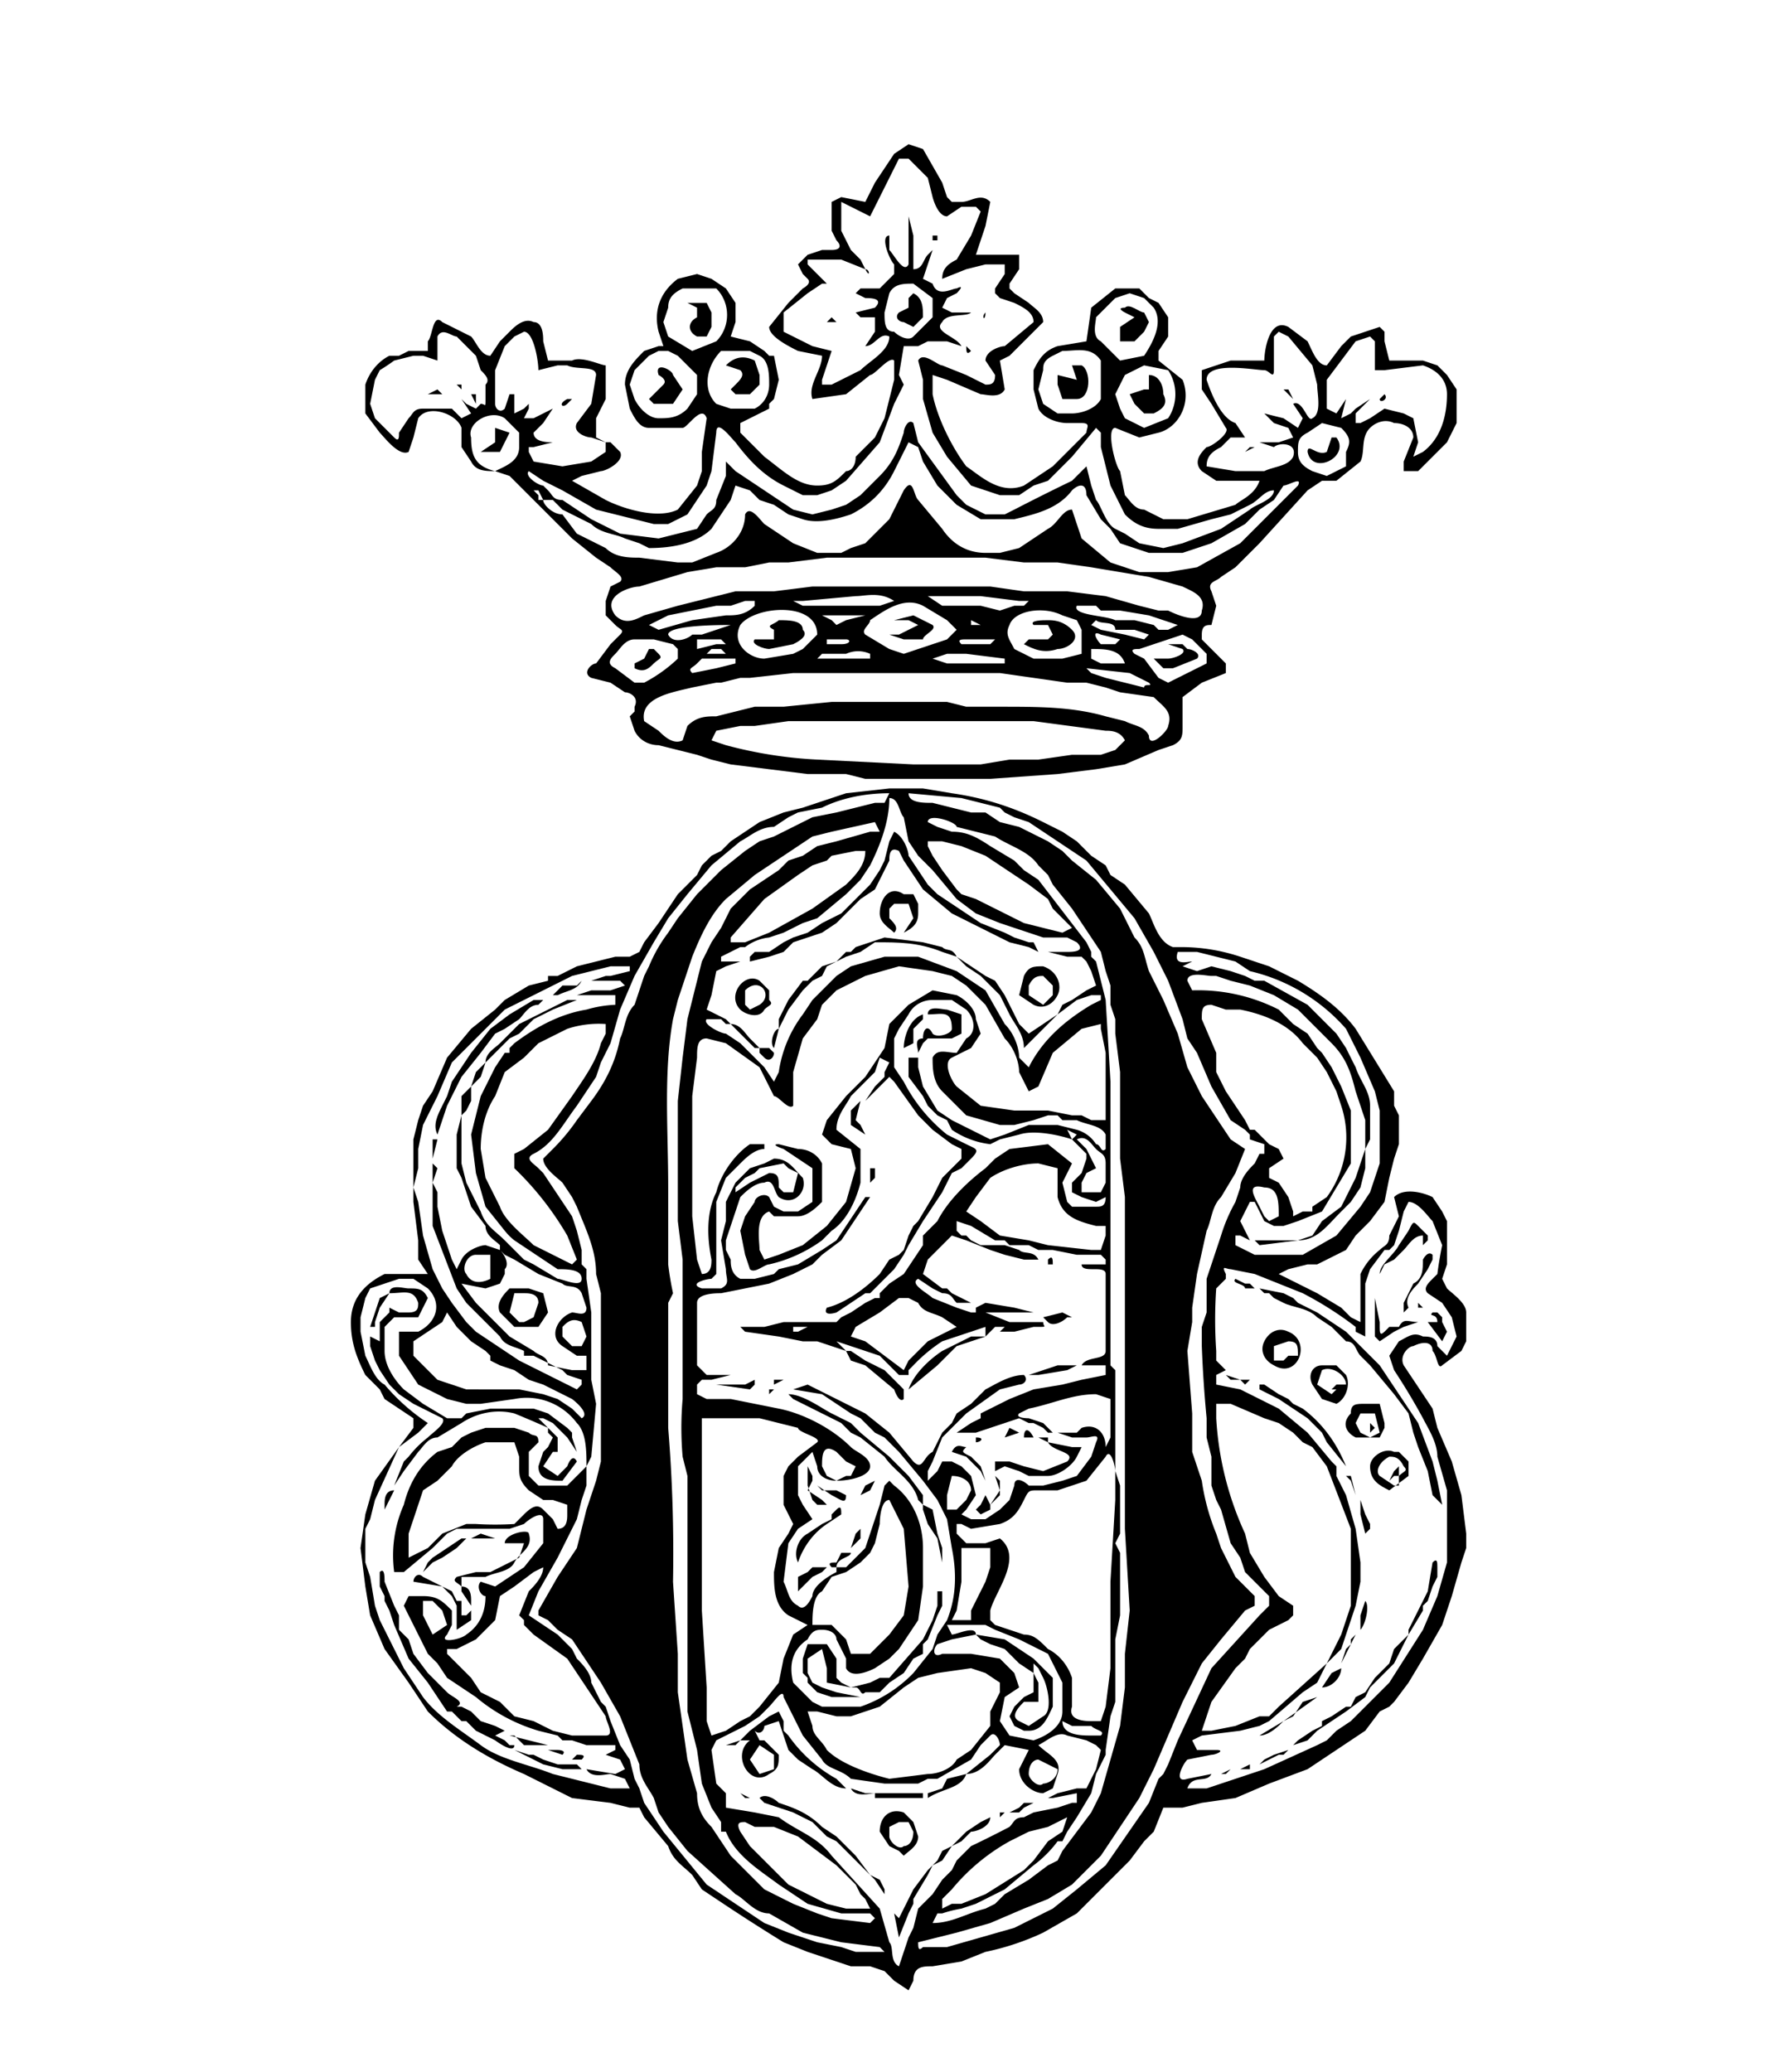 <svg xmlns="http://www.w3.org/2000/svg" viewBox="0 0 370.9 431"><path class="b" d="m212 298-2-1-1 2 3-1Zm75-31-1 2 1-2ZM95 83Zm59-6c1 1 0 2-1 3l-1 1 1 1h3l2-2v-2l-1-3c-2-1-4-1-6 1l3 1Zm-17 1s2 1 1 2l-2 2-1 1 1 1h4l2-3-2-3c0-1-4-3-3 0Zm151 185 2-1 2-2c1-1 2-3 4-3v2l1-1v-1l-2-2c-1-1-1-1-2 1l-2 3c-1 2-4 4-4 6l1-2ZM92 82l-1-1-2 1h3Zm144-11 2-2 1-2-1-2c-1 0-3-2-4-1-2 0 0 1 0 1l2 1-3 2v3h3Zm24 196h-1l-2-1c-1 1 2 1 2 2h2l-1-1ZM238 81l-3 1 1 2 2 2h2c2-1 3-2 2-4 0-2-1-4-3-4v3h-1Zm-48-13 2-2c0-2 0-4-2-5l-1 1v2l-2 1c-1 1 0 2 1 2l2 1Zm65 218 1 1h2l-3-1Zm4 2 1-1h-2l1 1Zm37-26c0 2 0 4-2 5l-1 2-1 2v2l1-1c-1-2 1-4 2-5l2-3 1-2v-1c-1-1-2 1-2 1ZM118 84l1-1h-1c-2 1-1 2 0 1Zm72-41h-1 1Zm4 6v1h1v-1h-1Zm-14 7c1 2 1 0 0 0Zm-1 17h-2 2Zm75 296h1l1-1-2 1ZM147 63h-4l2 1v2c-2 1-2 3 0 4h2l1-2v-3l-1-2Zm58 2s0 1 0 0c-1 1 0 2 0 0Zm-3 8-1-1c0 1 0 2 1 1Zm-27-12Zm5 11Zm78 296h2v-1l-2 1ZM99 82h-1l1 2v-2Zm-3-2h-1l1 1v-1Zm175 213-2-1-1-1-2-1-3-2h-1v1l4 2 6 4 3 3 1 2 4 5c-2-5-5-9-9-12Zm-11 69-2 1 2-1ZM104 94l2-4-3-1v3l-3 2h4Zm69-28-1 1h2l-1-1Zm52 10h-2l1 3-4-1v2l1 3h3c3 0 3-6 1-7Zm54 271-2 1-2 3c2 0 4-2 4-4Zm-93-218h3l2 1-4 2h-2l3 1h4c0-1 3-2 2-3l-4-2-4 1Zm77 237-1 1 2-1 2-1h1l1-1-3 1-2 1Zm4-8-5 3c2 0 4-2 5-3Zm7-5-3 1-2 3-2 1 7-5Zm7-11-1 1-1 3 2-4Zm4-25-1-2-1-3v3l1 4 1-1v-1Zm-3 23-1 1v1l1-2Z"/><path class="b" d="m301 268-1-2 1-3v-9l-1-2-2-3c-2-1-6-2-8 0l1 4-2 4c0 2-1 2-2 3a14 14 0 0 0-4 5v10l-2-1-2-2-5-3-8-4 2-1 4-1h2l2-1 4-2 2-3 3-3 3-4 1-5 1-4 1-3v-6l-1-2v-3l-8-13c-3-4-7-7-12-10l-6-3-6-2a39 39 0 0 0-12-2h-2c-3-1-4-5-5-7l-5-6-3-2-1-2-3-2-3-3-3-2-4-2c-6-3-12-5-19-6l-6-1h-7l-9 1-9 3-4 1-5 2-6 4-2 2-2 1-2 2-1 2-2 2-2 2-2 3-2 3-3 4-1 2-2 1h-3l-8 2-4 2h-2v1l-4 1-5 3-1 1-1 1-5 4-5 6-3 7-2 3-1 3-1 4v13l1 8v4l2 3h-9c-4 2-7 5-7 10 0 4 1 7 3 11l3 3 1 2 3 2 3 2v2l-3 4-5 7-2 7-1 7 1 8 1 6 3 7 5 7 4 6c6 6 13 10 20 13l10 5 8 1 4 1h2l1 2 5 6c1 3 3 4 5 6l2 3 3 2a419 419 0 0 0 14 9l5 2 9 3h4l3 1 2 2 3 2 1-2c0-3 2-3 4-3l6-1 5-2a54 54 0 0 0 12-4l7-4 6-6 5-5 3-4 2-2 2-5h4l4-1 7-1 7-3 8-3 3-2 3-2 6-4 3-4 2-1 1-1 3-4 3-5 4-7 1-3 1-3 2-7 1-3v-3l-1-8-2-7-3-7-1-4-2-3-4-6c-1-2 1-4 2-4 2-1 4-1 4 1 1 1 1 4 2 3l4-3 1-2v-6c0-2-3-4-4-5Zm-56-70h4l4 1 4 1 3 2a38 38 0 0 1 20 12l3 6 3 7 1 4v11l-1 3-1 3-2 3-5 6-7 4h-10l-4-2v-2h1l2 1-2-4 2-4h1l1 2 1 2 2 1h2l3-1 5-2 3-5 3-5v-11l-2-5-2-4-2-3-1-1-2-3-3-2-3-3a37 37 0 0 0-18-4l-1-2c0-2 4-1 5-1h1l3 1 4 1 5 2 5 3 7 7c3 3 4 6 5 10l2 6v6l1-2v-7c0-3-2-5-3-8a226 226 0 0 1-2-4l-2-3-3-3-3-3-9-5h-2l-2-1-3-1-4-1-3 1-3-1 2-1c-1 0-4 1-3-2Zm21 41-2-1-3-3h-1l-1-2-2-3-2-3-2-4v-4l-3-7c0-2 0-3 2-3l3 1h3c5 1 10 3 13 7l3 3 2 3 2 4 1 3a21 21 0 0 1-3 19l-3 2v1h-2l-2 1v-1l-1-3-2-3-2-1v-2l3-2-1-2Zm0 14-2 1-1-1-1-2c-1-2-3-5 1-4 3 0 3 3 3 6Zm-81-87c2 0 2 3 3 4l1 5 2 3 3 3 5 6 4 3 5 2 9 3h5l2 1c2 2-1 2-2 2h-4l4 1h3l1 1 1 2 1 3-2 1-3 2-2 1-1 2 4-3 3-1h2v1l-2 1c-5 3-10 7-13 13l-2-2c0-2-1-5-3-7l-4-7-6-4-8-3h-7l-7 2-3 2-2 2-3 3-2 3a26 26 0 0 0-5 12l-1 2-2-3-3-3-2-2-3-2c-1 0-5-2-4-3h3l1 1h1l-1-1-2-1-2-1 1-3 1-5 2-1 3-1h-4v-1l4-2h1a10 10 0 0 1 5-2l3-1 4-2 3-1 6-5 3-3 2-3c2-4 4-9 4-14Zm49 83v69l1 17-1 9v7l-1 8-2 7-2 7-1 2-1 2-6 8-1 2-2 1-4 3-5 3-2 2-2 1c-4 1-7 3-11 3l1-2h1a25 25 0 0 1 4-1l3-1 6-3 6-5a24 24 0 0 0 5-5h1l1-2 2-3 3-5 1-4 2-4v-1l1-7 1-3v-13l1-5v-13l-1-2 1-2v-10l-1-3v-21l-1-1v-59l-1-17-2-8-1-1v-1l-1-2-10-13-3-2-2-2-5-3c-3-2-5-3-8-3l-3-1-2-1c0-2 6 0 6 1l8 2c3 2 7 3 9 6l1 1 1 1 1 2 4 5 4 6 2 3 1 4 1 3v4l1 3v3l1 8v18l1 8Zm-38 146 2-2a42 42 0 0 1 12-10l4-2 4-1 4-2-1 3-3 2-3 4-2 2-8 5-5 2h-2l-2 1v-2Zm19-33-5-1-2-3 1-5 3-2-1-3-3-3-6-1h-6c-2 1-2-1-1-2l3-1 5-1c0-2-4 0-5 0l-1-2h8l2 1 5 2 6 3 3 6v6c0 3-3 5-6 6Zm1 4 4 2c0 2-2 3-3 3-1 1-3-1-3-2 0-2 1-3 2-3Zm-54-16-4 5-2 2-2 1-3 2-3 1-1-3v-7l-1-16v-40h12l8 2c0 1 5 2 4 3l-4 3-2 2-1 2v6l1 2 1 2-1 2-2 3-1 5c0 3 0 7 3 9l2 1 2 1-3 2-2 5-1 5Zm0 42 3 2 3 2 7 2h6l1 1-1 1-8-1-3-1-5-2-6-3-7-7-4-6c-2-2-3-4-3-7l-2-7-1-7-1-7v-8l-1-15a322 322 0 0 0-1-32v-26l1-2a64 64 0 0 1-1-6v-16c0-12-1-24 1-35l1-4 1-3 2-6c2-5 4-9 7-12l6-5 6-4 6-4 4-1 9-2 1 2h-2l-7 2-4 1-3 2-3 1-2 2-6 4-2 2-2 2-2 4-2 3-2 4-1 4-2 8-1 8-1 9v25l1 8v29a69 69 0 0 0 0 12l1 4v49l1 4 1 4 1 7 2 5 2 3v2h1c2 5 7 8 11 11Zm-7-13 2 1h4l5 2 4 3 4 3 2 2 1 1 1 1 1 2 1 1 1 2h-5l-4-1-8-4-8-8-2-3c-1-2 0-2 1-2Zm25-202c0 3-2 5-4 7l-7 5-9 5-5 2h-3v-1l7-8 7-5 3-2 3-1 1-1 5-1h2Zm-12 164c1-2 2-2 3-2 2 0 3 1 3 2l2 4v2c1 2 4 1 6 0l3-2 2-2 4-6 1-7v-8c0-5-2-10-6-13l-1-1-1 1-1 4-2 6-1 3-2 2-2 2h-2v1c-2 1-5 3-5 5-1 2-2 3-3 2-2-1-2-3-3-5l1-8 2-3 3-2-2-3-1-2v-6l3-3 1 3c0 2 2 3 4 3l-2-1-1-2c0-2 0-5 3-3l2 2 2 1-1 2h-1l-2 1c3 0 7-1 7-3s-3-3-4-4c-4-4-10-7-15-8l-10-2h-5l-2-1v-2l1-1h2l4-1h-5l-2-2v-13c0-2 4-2 5-2l5-1 5-1 5-2 4-2 2-2 4-3 4-6 2-3h-1l-4 6-2 3-3 2-5 3-4 1-1 1-4 1h-3c-2-1-2-3-2-4l-1-2v-2l1-3 2-6c1-1 3-3 5-3 2-1 2 2 3 3 3 2 6-1 5-4-2-2-3-4-6-4l-2 1-3 1-2 2-1 1-2 4v4l-1 4 1 6c0 2 1 3-1 4h-4c-3-1 1-2 2-2l1-1v-15l2-5 3-3c1-1 3-3 5-3v-1h-3c-3 2-6 6-7 10-2 4-2 9-1 14 0 1 0 3-2 3l-1-3-1-9v-25l1-8c0-2 0-4 2-4l4 1 7 5 3 6c1 0 3 3 4 2v-7l2-7 3-4 1-3 3-3 6-3 7-2 7 1 4 1 3 2 4 4 4 7c2 2 3 5 3 7l2 4 2-1 3-7 6-5 4-1v1l1 5v14h-3l-2-1h-2l-5-1h-7l-7-1-5-4c-1-1-3-5-1-6l4-2 2-3-1-3c0-2-2-4-4-5l-5-1-5 3-2 2-2 2-1 5-2 3-2 3-4 4-4 5-1 3 2 2 4 1 1 4-2 7-4 5-5 4-5 2-3 1-1-2c0-2-1-7 2-8l1 1h5c2 0 4-2 5-3v-8c-1-2-3-3-5-3l-4-1c-2 0 1 1 1 1l3 2 3 2v7l-3 2h-3l-2-1-1-2c-1-1-3 0-3 1l-2 3-1 3 1 5 1 3c1 1 3-1 4-1a30 30 0 0 0 11-5l2-2c3-2 5-6 6-10v-7l-5-4c0-3 2-5 3-7l5-5 1-3 2 1-1 2v1l-2 2-2 3 2-2 2-2 1-1 1 1 5 7 2 2 1 1 4 3 2 1v2l-1 1-3 3-1 2-1 2-3 5-1 1-1 2-1 3-1 1-2 1-2 3c-3 3-7 6-11 7-1 2 2 1 2 1l3-2 3-2h1l1-1 4-4 2-3 1-2 3-5 2-3 2-3 2-4 2-1 2-2c2-2 1-2-1-3l-4-2a34 34 0 0 1-9-11l-2-3v-6l1-2 2-3c1-2 3-3 5-3h4l3 2c2 2 2 5 0 6l-2 3c-2 0-4-1-5 1 0 2 0 5 2 7l5 5 7 2h3l4-1 3-1h2l1 1h3c2 1 5 1 6 3v3c-1 1-1-1-2-1a7 7 0 0 0-4-3l-4-1h-6l-5 2-3 1-4-2-4-2-3-2-3-5-1-4v-2h-2v4l3 4 1 2 2 2 2 1 1 2a18 18 0 0 0 8 3l2-1 4-1c3-1 8 0 11 1l2 2 1 1v1l-1 3-2 2v2l2 1 3 1 2-1c0 2-1 2-2 2h-5l-1-1-1-4 1-2 1-2-5-4-8 1-3 2-2 2c-4 3-8 7-10 11l-3 3v2l-4 6-3 2-2 2v1h-1l-2 1-3 2-2 1-1 1h-11l-4 1h-5l1 1 7 1 5 1h3l3 1 3 1 1 2 3 1 6 5s1 3 2 2v-2l-2-2-2-2-4-2-3-2h-1l-1-1-1-1 9 3 4 4h2v-1l1-1a33 33 0 0 1 6-5l9-3v2l1-1 1-1h2l-1 1h3l4-1h1c2 0 1 0 1-1h-7l-5-2h10l-4-1-6-1-2 1v1h-1l-3-1-5-2c-1-1-5-3-3-4l3 2 2 1c2 0 2 1 3 2h3l-4-2-1-1h-1l-4-3 1-3 3-3 2-2 3 1 5 2 3 1 4 1h3c-1-2-3-1-4-2l-3-1h-5l-2-1-1-1h-1l-1-1v-2l3 1 5 3h2l1 1h4l2 1h3l5 1h5l1 1v1h-5c0 2 5 0 5 2v16c0 2-4 1-5 3h5v2l-5 1-4 1-6 1-5 2-6 3v1l-2 1-3 2h4l9-3 2 1h1l2 1 1 1h1l-2-2-3-1s-3 0-2-1l2-1c5-1 9-3 14-3l3 1v8l-1 2c0-3-2-5-5-4l-1 1h-4l3 1h3c1 0 3-1 2 1l-1 3-3 4-3 1-4 1h-3c-1-1-3-2-3 0l-1 3-2 2-3 2h-3l-2-1 1-1 2-3-1-4-2-2-2-1h-2l-1 2-1 1-1 1v-2l1-2 2-5 1-1 1-1 1-1 2-2 7-5 4-1c1 0 2-1 1-2-3 0-6 2-8 3l-3 3-3 2-1 2-2 2-2 4c-2 1-2 4-4 2l-5-6-5-4-12-6-3 1 6 1 3 2 3 2 2 1 3 3 2 1 1 1 2 2 5 6 3 4 2 4 1 6c1 5 1 10-1 15l-2 3-1 3-4 5a28 28 0 0 1-11 7h-8l-2-1-2-2-2-2c-1-4 0-7 3-9Zm1-3c0-2 0-6 2-7l2-3 3-1 3-2 2-2 1-2 1-4s0-5 2-5l3 6 1 12-1 6-3 4-4 4h-4l-1-3-1-1-2-2h-4Zm-16-91 1-1 1-1 2-1 1-1 5-1 1 1 2 1-1 4h-2l-1-1c0-2 0-3-2-3l-4 2-3 2v-1Zm76 13h-2l-9-1-4-1-6-1-4-3-3-2 2-3 3-4c3-2 7-3 10-3l4 1v6c1 4 4 5 8 6h2v2l-1 3Zm-3-21-2-2c2-1 3 1 4 2s2 1 2 3v4l-1 2h-4v-2l1-2 2-1-2-4Zm-2-3-1 1-1-2 2 1Zm-35 34 2 1c1 2 3 2 5 3l3 2-6 3-2 2-1 1-1 1-1 2-4-3-4-3-3-1 1-2 5-3 4-3h2Zm-16 9h-2 2Zm-5-3-2 1h-1v-1h3Zm64 36-1 17v18l-1 8-1 3h-2c-1 0-5 0-4-3v-6c-1-3-3-5-5-6-2-2-3-3-5-3l-6-2-1-1v-2c1-4 7-11 2-15l-3 1h-4l-2-2v-2h1l2 1 6-1c3-1 4-3 5-5s1-2 3-2h4l3-1 3-1 4-5c1-2 2 2 2 3v6Zm-32 10h6v4l-1 3-3 6v2h-4l1-2 1-6v-7Zm-3-8v-3l1-4c2 0 4 1 4 3l-1 2-2 2h-2Zm-27 42 4 1h3l6-2 5-4 3-2 4-1 7-1 3 1 3 2v2l-2 4v3l-4 5-3 2c-1 2-4 3-6 3l-8 1c-4-1-10-3-13-6-1-2-3-3-3-5l-1-3h2Zm53 3h4c1 1 3 1 2 2h-2c-2 0-6 0-6-3l2 1Zm-30-184h3l4 1 5 2 9 6 4 3 1 2 1 1 1 1 1 1 1 1-2 1-4-1-4-1-10-5-3-1-1-1-3-4-2-3-1-2v-1ZM88 257l-1-7-1-3 1-4v-4l1-5 3-6 3-7 11-11 14-7 8-2h4v1l-4 1h-1l-3 1h6l1 1-3 1h-4l-3 1h8v2a25 25 0 0 0-6 1c-6 1-11 4-15 7l-1 1v1h-1l-2 3-3 6-2 8 1 8 2 7 4 5a12 12 0 0 0 2 2l3 2 6 4c2 0 5 0 5 2s-4 0-5 0l-5-3-2-1-1-1-3-3c-2-2-4-3-5-6l-3-6-1-4v-10l-1 4v7l1 2 2 6 3 4c0 2 2 3 3 4v1l1 1 2 1 5 3 5 2c1 1 3 0 4 2l1 3c0 2-2 1-3 1-3 1-5 5-2 7l3 2h2v3h-3l-5-1c0-2-2-2-3-3l-5-3-4-4-3-3-3-4 5 1 3-1 1-2v-1c1-1 0-3-1-4l-3-1c-1 0-4 1-5 3l-1 2-1-2-2-6-1-5v-3l-1-2 1-3-1-1v13l5 13 2 3 2 2 5 5c1 2 3 2 5 3v1h2l4 2 2 1 1 1 3 1v1l-1 1-12-6-6-4-3-2-2-2-3-4-2-3-2-4-2-7Zm19-14a64 64 0 0 1 11 14l2 5-1 1-2-1-6-3c-2-2-6-5-7-8l-3-6-1-6c0-4 1-8 3-11l2-5 4-3 3-3 6-3a21 21 0 0 1 8-1v2l-1 2c-1 4-4 8-6 11l-5 7-5 4-2 1v3Zm15 35-1 2h-2l-2-2v-2c1-1 2-2 4-1l1 3Zm-23-17h3v5c-2 1-4 1-5-1-1-1 0-4 2-4Zm3 22 2 1 3 1 3 2 3 1 6 3s4 3 2 4l-2-2-3-2-3-1-5-1H97l-3-1-3-1-5-5v-3l3-2 3-2 1-2 2 3 3 3 3 2 1 1v1Zm29 89h-4l-8-2-4-1c-5-2-11-3-15-6s-9-6-12-10l-4-6-3-6-2-4-1-3-1-6-1-3v-7l1-2 1-4 5-11 4-3 2-2a42 42 0 0 1-9-8c-2-1-3-4-4-6l-1-5v-3l1-4 1-2 3-1 3-1h3l3 2c3 3 2 7-2 9h-4v5l4 6 6 3 4 1h3l7-1c5-1 10 1 13 5 2 2 2 6 2 9l-2 2-2 2h-6l-2-2v-5l2-2c0-2-1-1-2-2l-3-1h-6l-3 1-2 1-2 2-3 1c-4 3-6 7-7 11a26 26 0 0 0-2 14h2l6-5 3-3 2-1h11l3-1c1-1 4-3 4-1v5l-4 5-6 4-3-1c-1 1 0 3 1 3 0 3-1 6-4 8-1 1-6 2-4 0l1-2v-3c-2-2-3-3-6-3h-3l-1 2 5 10 2 2 2 3 3 2 3 2a36 36 0 0 0 13 7l4 1 1 1h2l3 1h6v1l-2 1 3 1 1 2-2 1-6-1c1 2 4 1 5 1l3 1 1 2Zm-23-36 1 1v1l2 2 7 5 4 6 4 6c0 1 2 4 0 4h-7l-4-1-4-2-4-1-3-3-4-2-2-3-3-3-2-2v-1h2l4-2 4-4 1-5 3-2 4-3 2-1c0 2-2 4-3 5l-2 5Zm1-21-2 2a65 65 0 0 1-8 0h-2l-5 2-3 3-2 1-2 1v-5l1-3 2-6 3-2 3-3c1-2 4-4 7-5h6l1 3v2c0 2 0 3 2 5l3 2h2l3 1v2c0 1 0 3-2 3l-1-2-2-2c-1-1-2-1-4 1Zm-19 25-2-4v-3h2l2 2 1 3-3 2Zm94 66h-6l-3-1-5-1-6-2-5-2-6-4-6-4-9-11-4-6-1-3-1-2-1-4-2-3-2-5-1-3-1-1-2-4c0-2-2-4-3-5l-1-2s0 1 0 0l-3-3-6-4 2-5 4-7 4-8 1-4 1-3v-4l1-2 1-11-1-5v-14l-1-7v-2l-1-1v-3l-1-4-1-3-4-6-2-3-1-1c-1-1-3-2-1-3 4-2 6-6 9-10l4-6 1-3 2-4 2-7 3-7 4-7 3-5 4-5 5-6 6-5c2-1 4-3 7-3l3-2 2-1 5-1c4-2 9-3 14-3l-1 2h-2l-4 1-4 1-5 1-8 4-3 1-3 2-5 4-5 5-4 5-2 3a31 31 0 0 0-4 7l-1 2-2 6c-2 2-2 5-3 7-1 5-3 9-6 13l-3 4a42 42 0 0 1-5 6l-2 2c0 2 3 4 4 5l2 3 1 2c2 5 4 9 4 14l1 4v35l-1 4-2 6-2 8-4 6-4 7v1l2 1 2 2 3 2 2 3 4 6 4 7 2 5 2 5c0 3 2 5 3 7l1 3 2 3 4 5 10 9c2 1 4 4 7 4l7 4 8 2 8 1 1 1Zm6-5-1 2-2 6c-2-1-1-4-2-5l-2-7-10-11c-3-4-7-5-11-8l-5-1-6-1v-3l-1-1-1-1-1-7 1-2 2-1 4-2 3-2 2-2c1-1 3-4 3-2l4 8 4 5c1 2 4 2 6 4l7 1h7l2-1h2l7-4 2-3 2-2c1-1 2 1 2 2l-2 2-5 4c3 0 5-3 6-4l1-1 1-1 5 1-1 2-1 2c0 3 3 5 5 5l2-1 1-3c1-3-2-4-4-6 2-1 4-3 6-2l4 1 2 1 1 1-1 4-1 2-1 2h-2l-4 1-2 1h-3 4l5-1v2h-1l-3 1-5 1-2 1c-2 0-2 1-3 2a226 226 0 0 1-8 4l-2 2-1 1-1 2-2 2-2 3-3 3-1 4Zm53-34-1 2-1 1-2 5-9 13-6 5-5 4-8 4-7 2-7 2h-5c-1 1-1 0-1-1l8-2 7-2 7-3 5-2 5-3 3-3 3-3 4-6 4-6 3-6 6-14 4-8 4-5 5-6 2-1v-2l-2-2-2-2-3-6-1-3a46 46 0 0 1-3-11l-2-6v-8l-1-13 1-6v-3l1-7 2-9c1-2 1-5 3-7l3-5 2-5-3-2-2-3-4-6-3-6-2-7-3-7-3-6c-1-3-1-5-3-7l-3-6-5-6-5-4-2-2-3-2-6-3-4-1-3-2h-3l-8-2c-2 0-5 0-5-2l11 1 4 1 4 1 1 1 2 1 3 1 12 8 10 12 4 7 3 6 3 8 1 4 2 3 3 7 4 7 3 2 1 1v1l3 1v2h-1l-1 2c-1 1-3 3-3 5l-1 3a35 35 0 0 0-3 7l-1 3-1 3-1 3v7l-1 3v4a262 262 0 0 0 1 15v4l1 4v6l1 3 1 2 2 7 2 3 1 3 5 5v2l-2 2-10 11-7 15-2 5Zm38-33-1 3-1 3-3 6-10 9-2 2h-2l-5 2-5 1h-2l2-6 5-7 2-2 1-2 4-4 4-2 1-1v-2l-3-2-3-4-3-5-1-4a66 66 0 0 1-6-24v-3h3l7 3 3 1 3 2 2 2 2 1 3 4 5 13v16Zm22-56-1 2-1 2-1-1-1-1c0-2-2-2-3-2-2-1-3 0-5 1l-2 3 1 3a135 135 0 0 1 6 10c1 2 3 5 3 8l2 7v15l-2 7-3 7-7 11-3 3-3 3-2 2-3 2-2 2-2 1-11 5-9 3-3 1h-4c1-3 4-1 5-3l-5 1c-3 1-1-3 0-4l5-1c1 0 3-1 1-1h-4l-1-2 2-1 8-1 4-1 2-1 7-6 3-2 2-4 3-3 1-3 2-6 1-5v-4l-1-7-2-7-2-4v-2l-1-1-5-6-6-5-8-4-5-1v-2l2-1-2-2v-2a94 94 0 0 1 0-13l1-1 1-1v-1c-1-2 0-1 1-1l5 1 10 4a73 73 0 0 1 11 7v1l2 1v-11l1-3 3-4h1l1-1 1-3 1-4 1-2c2 0 4 3 5 4l2 5a80 80 0 0 0-1 6l-1 1c-1 1-2 2-1 3l3 2 2 3 1 4Z"/><path class="b" d="M291 276h-2l-1 1c-1 1-1 0-1-1v-1l-1-5v8l1 1 3-2 2-1 3-1c-2 0-3-1-4 1Zm5-4-1-1v1h1Zm4 3v-1l-1-1h-1c-1 1 1 0 1 2h-2l3 4 1-2-1-2Zm-16 58v-1 1Zm3-49-2-2-3-3-2-2-6-4-4-2-1-1-2-1-5-1 1 1h1l1 1 2 1c2 1 5 1 7 3l3 2 3 3c2 0 2 2 3 3l2 2 5 6 3 4 1 4 1 3 2 5 1 5 2 2-1-5-1-4-3-8-2-3-2-3-2-3-2-3Zm12 31 1 4-1-4Zm-1 10-1 6-2 4-1 2-1 2v1l-1 1-2 2-1 3-1 1-2 2-2 3-2 1-1 2h-1l-3 2-2 1v1l-2 1-3 2-1 1 3-1 2-2 6-4 4-3 1-2 2-2 3-3 2-4 1-2 3-5v-1l1-1 1-3 1-2v-2c0-1 0-2-1-1Zm-80-196c-1 0-4 0-3 1h3l1 2-1 1h-4l-1 1c2 1 4 2 7 1 2 0 5-2 3-4s-4-2-5-2Zm51-46-1-2h-1l2 2Zm19-1-1 1c0 1 2 0 1-1Zm-8 224v-1 1Zm3 31v2c1-1 2-5 1-6l-1 3v1Z"/><path class="b" d="m275 291 3 1c2-1 3-4 2-6l-2-2h-3c-2 0-3 2-2 4l2 3Zm0-6c2-1 5 1 5 3h-2l-1 1h1l-1 1-3-2 1-3Zm-10-1c5 3 8-5 3-7-2-1-4 0-5 2s0 4 2 5Zm3-1 1-1-1 1Zm-3-3 3-1c2 0 2 1 2 3h-2l-1 1h-2v-3Zm-5-187-1 1 2-1h-1Zm0-8h2-2Zm18 6h-1l-1 3c-2 1-4-2-4 0 1 5 9 1 6-3Zm3-9v-1 1Zm9 225h1v-2l-1 1-1 2 1-1Z"/><path class="b" d="m289 310 4-3v-3l-2-2h-1c-2-1-5 1-5 3 0 3 2 4 4 5Zm0-7c1 0 2 0 3 2 1 1 0 1-1 2v2h-1l-3-2c-1-1 0-3 2-4Zm-4 23v-1 1Zm-39-192h-3l3 1c1 1-2 2-3 2h-3l2 2h2l5-2c1-1-1-2-2-2l-1-1Zm-85-3v2h-4c-1 1 2 2 3 2l5-1c2-1 3-2 2-3 0-2-3-2-5-2-1 1-3 1-1 2Zm120 176 1 4-1-3-1-1h1Zm6-8 1-2v-1l-1-4h-3c-2 0-3 0-3 2-2 2-1 4 1 5h5Zm-4-1-1-2 1-2h3l1 4-2 1-2-1Z"/><path class="b" d="m286 297-1-1v2l1-1ZM137 136l-1-1h-1l-1 2-2 1v1c2 1 3 0 4-1s2-1 1-2Zm38 187-1 2c-1 0-2 0-1 1h1c0-2 3-2 3-3h-2Zm3-4-1 3 2-2v-2l-1 1Zm2-6v3-3Zm-5 2c0-1 0-2-1-1l-1 1v1l-2 1-3 2c-2 1-3 4-2 6 1-3 3-6 6-8l3-2Zm5-6-1 2 2-1 1-2-2 1Zm-9 17h-2l-1 1-2 1v3l3-3 2-1 1-1h-1Zm-3 23v1l2 2 3 1h6l-5-1-3-1-2-1-1-2v-3l3-2 1 4v3l5 1h1c1 0 1 2 2 1h3l2-2 3-2 2-3 2-1v-2l1-1 2-5 1-2v-3h-1v3l-1 3-2 4-7 8h-2l-2 1-4 1-2-1-1-1v-4l-2-3h-4l-1 3v3l1 1Z"/><path class="b" d="M79 90c1 1 4 5 6 4l1-3 1-4c2-3 8-1 9 2v4l2 3c1 2 3 2 5 2l3 1 2 2 5 5 6 6 5 4 3 2c1 1 3 2 2 3l-2 1-1 3v3l2 2c1 1 2 1 1 2l-2 2-3 4c-1 0-3 2-1 3l4 1 3 2c1 0 3 1 2 3v1l-1 1 1 3c1 2 3 3 5 3l8 2 3 1 4 1 16 2h8l4 1h26l14-1 8-1 6-1 7-3 3-1c2-1 2-2 2-4v-6l4-3 5-2v-2l-5-5v-1c0-2 1-2 2-2l1-4-1-3c-1-2 1-2 2-3l3-2 5-5 10-11 3-2h3l5-4c1-2 0-5 2-7 1-1 3-2 5-1 2 0 4 1 4 3l-2 5v2h3l3-3 3-3 2-4v-7l-2-3-2-2-3-1h-7l-1-4v-2l-1-1-6 2-2 2-3 4c-2 0-3-3-4-5l-4-3c-4-2-5 5-5 7h-7l-6 2v4l2 3 3 5c1 1-3 4-4 4-1 1-3 3-1 5l3 2h9c-1 3-4 4-5 5l-10 3h-5l-4-2c-2 0-3-2-4-3l-1-5c-1-1-3-9-1-9l5 2 4-1c4-1 7-6 5-11l-5-4v-2l2-3v-4l-2-3-2-1-2-2h-5l-5 4-1 7-6 1c-3 1-4 3-5 5v4l1 4c1 2 4 3 6 3h3c2 0 1 1 1 2l-2 2-5 5-6 4c-5 2-9-2-12-4-3-4-6-10-7-15v-4l3 1 7 3c1 0 4 1 5-1l-1-6 2-1 2-2 3-3 2-2c0-2-2-3-3-4l-3-2-1-1v-1l2-3v-3h-9l2-6 1-5c-2-2-4 0-6 0h-2l-1-1-1-3-4-7-3-1-3 2-4 6-2 4-5-1-2 1v6l1 2c1 1 1 2-1 2h-2l-3 1-2 2 1 2 1 1c1 1-1 2-1 2l-3 3-4 5c0 2 4 4 6 5l5 1c0 3-3 6-2 9l7-1 5-4c1 0 4-4 5-3v4l-2 8-2 4-2 2-2 2c0 2-1 3-2 3-2 2-3 3-6 3-4 0-7-3-11-6l-5-5v-2l2-1 4-2v-1l1-1 1-4-1-5h-1l-1-1-3-2-4-1 1-3v-4l-2-3-3-2-3-1-4 1c-4 3-5 7-4 11l1 3h-1l-3 1c-2 2-4 4-4 7l1 5c1 2 2 4 4 4h7c1 0 4-5 5-2l-1 7v4l-1 3-4 5c-4 2-11 0-15-2l-7-4 2-1 4-1c1 0 5-2 4-4l-2-2h-1l-2-1v-4l2-4v-7c-1 0-5-2-7-1h-5l-1-4c0-1 0-4-2-4-2-1-4 1-5 2l-2 2-2 3c-2 0-3-3-4-4l-6-3c-2-2-2 3-3 4v2h-4l-2 1h-2c-2 1-4 3-5 6v6l3 4Zm53 52-4-3c-2-1-1-2 0-3s2-3 4-3h4l4 1 1 1v2a31 31 0 0 1-7 5h-2Zm102-4h-5l-2-1v-2c3 0 6 0 7 3Zm-5-6a254 254 0 0 1 4 1l-1 1h-3c-1-1-2-3 0-2Zm6 8 4 2c1 1-1 0-1 1l-8-2-3-1-1-1 9 1Zm-1-8-5-1-2-1 1-1c1 1 4 0 4 2h4l3 1-1 1-4-1Zm2-3h-4c-2-1-9-1-8-3h4l1 1h4l6 1 6 2-2 1h-2l-1-1-4-1Zm-11 2v5l-4 1h-6l-4-2c-1-2-2-3-1-5 1-3 7-4 11-2l3 1 1 2Zm-12-5h-2l-3 1-4-1h-8l-3-2h11l8 1h2l-1 1Zm-10 4h-1v-1l2 1h-1Zm4 3-1 1h-6c-1-1 0-1 1-1h6Zm-5-5h-3 3Zm-1 8 8 1v1h-12l-3-1 3-1h4Zm-4-7 2 2-2 2-6 2-3 1-3-1-5-3c-1-1 1-2 1-3 3-2 7-5 11-3l5 3Zm-21 4c1 0 1 1-1 1h-3v-1h4Zm-4-2h1-1Zm4-2-2 1-1-1-2-1h9l-4 1Zm-5 7h5a6 6 0 0 1 5 0v1h-11l1-1Zm12-10h-16l-2-1h2l11-1c2 0 5-1 8 1l-3 1Zm-13 6-3 3-2 1-6 1c-3 0-7-3-5-7 3-4 16-5 16 2Zm-13-6c-2 2-4 2-6 2l-7 1-7 2-2-1 4-2 10-2h3l3-1h2v1Zm-9 9h2l1 1h-4l1-1Zm-3 0v-2h5l1 1h-2l-4 1Zm4-4-3 1h-2c-1 1-4 2-5 0 0-2 11-2 13-2l-3 1Zm-4 7 1-1h7v1l-4 1-5 1c-1-1 0-1 1-2Zm87 18-3 1h-6l-7 1h-6l-6 1h-14l-20-1a90 90 0 0 1-19-3l-3-1 1-2 5-1h3l7-1h51l15 2c1 0 3 0 4 2l-2 2Zm11-5c0 1-4 5-4 2-1-2-3-2-5-3l-4-1c-7-2-14-2-22-2h-7l-4-1h-24l-10 1h-6l-8 2c-2 0-4 0-6 2l-1 3c-2 1-4-1-5-2l-3-2c-1-5 6-6 10-7l5-1h1l4-1h2l9-1h43l14 2h4l4 1 3 1 7 1c2 2 4 3 3 6Zm8-15v2l-2 1-6 3-2-1-3-4-2-1c-1-1 0-1 1-1l6-2 3-1 2 1 3 3Zm-1-9c0 3-5 1-7 0h-2l-4-1-7-2-8-1h-9l-7-1h-37l-8 1h-8l-8 2-4 1-7 2c-2 1-4 2-6 0-3-4 3-6 5-6l10-3 6-1h6l5-1h4l8-1h33l8 1h7l7 1 12 2 7 2c2 1 5 2 4 5Zm20-26-8 8-4 4-9 5-6 1h-6l-3-1-3-1-6-5-1-3-1-3c-2 0-3 3-5 4l-6 4-4 1h-3c-4 0-7-2-9-5l-5-6c-1-1-1-5-3-2l-3 6-5 5-3 1-2 1h-5l-5-2-6-4c-1-1-3-4-4-2 0 4-3 7-6 8l-5 2h-3l-8-1c-2 0-5 0-7-2l-6-3-3-4c-2 0-4-2-4-3h-1v-1l-1-1h1l1 2h2l2 2 6 3c2 2 5 2 7 3l3 1 2 1c5 0 10-1 13-4l4-6 1-3 3 1 2 2 3 1 3 2 3 1c3 1 7 0 10-1 4-2 7-5 9-9l3-6 2 1 1 3 3 5 1 1 1 1 2 2 5 3h7c4-1 9-2 12-6 1-1 3-2 3 1l3 5 2 2 2 3 6 2h7l3-1 3-1 7-4 3-3 3-2 2-3c1 0 4-2 3 0Zm-5 0h1c1 0 0 0 0 0h-1Zm11-17v-5l3-4 3-4 3-1 1 1v6h2l8-1c3 1 5 3 5 6 0 4-1 9-5 12l-2 1 1-3-1-5-2-1-4-1-3 2-2 1h-1v-2l1-1 2-2-3 2-1 1-2 1 1-4-2 3-2-1v-1Zm3 5c2 2 2 3 1 5v3l-2 1-2 1-3-1c-2-1-3-2-3-4s0-3 2-4l3-2 4 1Zm-22 9-6-1c0-2 1-3 3-4l2-2h3l-2-3c-3-1-5-6-6-9 0-4 10-2 12-2 1 0 2 2 2 0v-7l1-1 2 1 5 6 1 4c0 2 1 6-1 7-1 1-2-4-4-3l2 3-1 2-3-2-4-1 1 1 1 1 3 1 1 2-3 1h-4l3 1c1-1 5-1 4 2-1 2-4 2-6 3h-6Zm-14-21c2 3 2 7 0 10l-5 2-2-1-2-1-1-2-1-3 2-4 4-2 5 1Zm-15-11 4-4 3-1 3 1 2 2c2 3 0 7-2 10l-5 1-4-4c-2-1-1-4-1-5Zm-5 20h-3l-3-2-1-3 1-4c0-1 0-2 2-3l2-1c3 0 6-1 8 2v8c-1 2-4 3-6 3Zm-37-17c-2 0-2-2-2-4l1-4c1-2 3-2 5-2l4 3v4l-4 4c-1 1-3 0-4-1Zm-32 4h2l2 1c2 1 2 4 2 6s-1 4-3 5h-5l-3-1c-3-3-2-8 1-11h4Zm-9 9-2 3c-2 2-4 2-6 2s-4-2-5-4l-1-3 1-3 3-3 2-1h2l2 1 1 1 1 1 2 2v4Zm-1-9-5-3-1-3 1-3c0-2 1-3 3-4h7c3 3 3 8 0 11l-5 2Zm-20 33 8 2 4 1h3l4-2 2-3 2-3 1-3 1-8c0-3 3 1 4 2 3 4 6 7 10 9l4 2h3l3-1 3-2 7-8 3-8 2-4-1-2 1-6h3l2-1h4l3 1c-1-2-6-3-4-5 1-2 5-1 6-2h-4l-2-1 1-2 2-1s2-2 0-1c-1 0-4 2-5-1l-2-1 1-3 1-3-1 1c-1 1-1 3-3 3v-7l-1-4v10c-1 2-3-2-4-3v-3c-2 0 0 5 1 6v2l-2 2-1 1h-4l-1 1 2 1c1 0 4 0 2 2l-4 1 1 1h3v3l-2 3c2 0 3-3 5-2 0 3-4 5-6 7l-6 3h-2v-1l1-3 1-3-4-1-6-3v-4l5-4 3-2h1l-4-4v-1h7l5 2-1-2-2-2-2-4v-6l4 2 2 1 1-2 2-4 2-4 1-2h2l4 4 1 4s1 4 3 4l3-2h3l1 1-2 5-3 5c-2 1-3 2-3 4l5-2 4-1h4v2l-2 3v1l1 1 3 1c2 1 4 2 4 4l-6 5c-1 0-4 1-4 3l2 3c0 2-1 2-2 2l-4-2-5-2c-1 0-4-3-5-1l1 4v4l2 7 3 5 5 6 6 2h4l3-2 3-1 5-5 5-6 1 1v3l2 8 3 6c2 2 4 3 7 3h4l7-2 4-1 2-1 2-1c2-1 3-3 5-3 0 2-4 3-5 4l-6 4-8 3-4 1-5-1-3-2-2-1c-2-1-3-5-4-6l-1-3-1-4-3 3a480 480 0 0 0-12 6l-2 1h-4l-4-2-2-2-8-11-1-4c-1-1-2 1-2 2-1 3-2 6-5 9l-4 4-3 2-3 1-4 1-4-1-6-4-3-2-3-2-2-2v3l-2 5c0 2-1 2-2 3l-2 3-8 2-8-1-6-3-6-4c-2 0-2-1-3-2l-1-1c-1 0-4-2-3-3l3 2 4 2 7 4Zm-21-25v-4l2-5 2-2 2-1c2 0 3 6 3 8l4-1h2c2 1 6 0 6 2l-1 6-3 4c-1 2 2 3 3 3l3 1v2l-3 2-6 1-6-1-1-2v-1h1l4-1c-1 0-4 0-4-2l2-2 2-3-4 2h-2l1-2v-1l-1 1-2 1v-4h-1l-1 3c-1 1-2 0-2-1v-3Zm2 6 3 3v3c0 3-3 4-5 5-4-1-5-3-5-7-1-3 4-6 7-4Zm-28-3 1-5 1-2a41 41 0 0 0 3-2l4-1h2l3 1v-5c1-2 3 0 4 0l2 2 2 2 1 3c1 1 2 2 1 3v3c0 2 0 1-1 1l-1 1-2-1-1-1 2 3-2 1-2-2h-6c-2 0-2 1-3 2l-2 3c0 1 0 2-1 1l-4-4-1-3Zm28 278-2-1 2-1-2-1-3-1-2-2-2-1h-1c2-1-1-2-2-3l-2-2-2-2-3-4-1-3-2-2v-3l-1-2-2-5c0-1 0-3-1-2v3l1 2v1l1 2 1 3 3 7 4 5 2 3 2 3h1l1 1 1 1h1l2 2 4 2s4 3 4 1h-1l-1-1Zm88-45 2 3 1 5v-3l-1-3-1-5-2-1v-2l-3-4-2-2-2-2-6-5-2-2-4-2c-2-1-6-4-9-4l1 1 4 2 6 3 1 1 1 1 2 1 5 4c2 3 6 5 7 9l1 1v1l1 3Zm-36-31v1l-2 1h-6l7 1 1-1v-2Zm39 42v1-1Zm-25-54h-1 1Zm9-38-1-2-1-1 1-4-2 2v3l3 2 1 2-1-2Zm-20 54 1-1h-1v1Zm13 21c2 1 3 2 3 0l-2-1h-3l-1-1 3 2Z"/><path class="b" d="M170 313h2l-1-1-3-2 1-2v-1l-1-2v4l1 3 1 1Zm-9-26v1l2-1h-2Zm-82 34v4-4Zm13-88 1-3 3-6 4-5 3-4 2-1 3-2c1-1 2-3 4-3l1-1 1-1h2c2-1 4-1 5-3l-1 1h-3l-1 1-1 1h-1l-1 1h-2l-5 3-4 3-4 5-4 6-1 3-1 2c-1 2-2 4-1 6l1-3Z"/><path class="b" d="m118 208-2 1-4 2-4 2-1 1-1 1-2 2c-1 1-3 2-3 4l-2 2-1 3 1-1 1-1 1-3 3-3 2-2 2-1 3-3 2-1 2-1 5-2h-2Zm63 30 1 3-1-3Zm-77 35 3 3h5l2-3-1-4-3-1h-4c-1 1-3 3-2 5Zm3-4h2c1 0 3 0 3 2l-1 3-2 1h-1l-2-2 1-4Zm-16-32h-1v4l1-4Zm26 128c1-1-1-1-1-1h-2l3 1Zm-21-35v1l2 3v-1c0-1 0-3-2-3Zm25 36c1-1 0-1-1-1l-1 1h2Zm-14-5 1 1 1 1h5l-8-2h-1 2ZM97 227l-1 1v4l1-1 1-2v-3l-1 1ZM85 329h-2 2Zm24-8-1 3-2 1-4 2h-3l-4 1c-1 1 0 1 1 2v-2h5c2-1 5-1 6-3s4-3 3-6c0-1-5 0-5 2h4Zm-25-15 3-4c1-1 2-3 4-3l5-3c3-2 7-3 11-2a218 218 0 0 1 7 3v1l1 1-1 2-1 1-1 3c0 3 3 3 5 3l3-4c-1-2-2 1-2 1l-2 2-3-2 2-3h1v-3l-3-3-1-1h1l2 1 3 3 2 3-1-3v-1l-1-1-4-3-3-1h-9l-5 1-1 1h-3l-5-3-4-3c-2-2-4-5-4-8v-5l2-2h5l2-4c-1-2-2-2-4-2-1 0-4-1-4 1 3 0 5-1 6 2 0 1 0 2-2 2h-2l-2-1v1l-2 2v6-2l-2-1v2l1 3 1 2 2 3 1 1 1 1 3 2 6 3c1 1-2 3-3 4a22 22 0 0 0-4 4l-1 1-2 5 2-3Zm-4 10v-2l2-4c-2 0-2 2-2 3v6-3Z"/><path class="b" d="m78 275 1-3 2-3-2 1-2 6h1v-2Zm21 45h4l-3-1-2 1h1Zm-5 12 1 2v5l3-2v-2l-1 1h-1v-3h-1l-1-2-2-1-4-2c-1-1-2 0-2 1l6 1 2 2Zm-5-6 1-1 2-1 3-2 2-2h-1l-6 4-1 1-1 2 1-1Zm31 41h-4l-3-1-2-1h-1l-3-1 2 1 4 2 4 1h4l-1-1Zm64 26-1-2-2-1-3-4-4-4-3-2c-3-3-6-4-9-5-1-1-3-2-4-1l1 1 6 2 2 1 2 1 3 3 2 1 2 2 3 3 2 2 1 1 2 3v-1Zm29-190-1 4 3 2c2 1 4 0 5-2s0-5-3-6c-2 0-3 0-4 2Zm6 2v2l-2 2-3-2v-2c1-2 2-2 3-2l2 2Zm-37 169h10v-1h-12l-3-1c1 2 4 1 5 1Z"/><path class="b" d="m217 213-3 2-1-1-1-1-3-6-2-3-2-1-6-4c-1-2-2-1-3-2l-4-1-8-1-6 2-1 1h-1l-2 2 2-1 3-1 3-2c5 0 9 0 14 2l3 1 2 2 3 2 2 2 2 2 2 4c1 2 3 4 3 7l4-4 3-3-3 2Zm-29-19c2-1 3-2 3-4v-2l-1-2h-2c-3-2-5 1-5 4 0 2 2 3 3 4 1-1 0-2-1-3v-2l1-1h3l1 3-2 3Zm-34 179 1 1h1l-2-1Z"/><path class="b" d="m178 187-3 3-2 1-2 1-3 2-3 1-2 1-3 2h-3l-1 1v1l4-1 3-1 2-2 6-2 3-2 2-2 3-3 3-2 3-6c0-1 0-3 2-2l1 2 2 3 2 3 6 5 6 3 6 3 4 1 2 1-1-2h-1l-3-1-2-1-5-2-6-4-3-2-2-2-4-6c0-1-1-4-3-5l-1 2-1 4-1 2-2 3-3 3Zm39 160-2-2-3-2-3-2-6-1 1 1 2 1 3 1 3 3 3 2v-2l1 1 1 2c1 2 2 7 0 8l-3 2-2-1c-2-1 0-3 1-4h3v-4l-1-2v4l-2 1-2 2-1 2 1 2 2 1h1c3 0 4-3 5-5v-6l-2-2Zm-57 22c2-1 2-2 2-4l-3-3h-1l-1-2c1 1 2 0 2-1l3-1 2 6 2 2 3 2c2 1 4 4 7 4l-1-1-1-1a30 30 0 0 1-10-9l-1-1v-2l-1-2-2 1-4 3-2 2-3 1h2l1-1h2c-4 3 0 10 4 7Zm-4-3 2-3 3 2v3l-3 1-2-3Zm13-163-1 1h-1l-3 4-1 2-1 2v2l2-4 3-4 2-2 2-1 1-2 2-1-3 1-2 2Zm114 39-1 3-3 6-4 3-2 3-3 1c4 0 6-3 9-6l1-1 1-1 2-3 1-4v-4l-1 3Zm-98 156s0-1 0 0v-3 3Zm9-10 2-1 2-3 2-1 2-2c1 0 4-1 4-3l-2 1-3 2-2 2-1 1-2 1-1 2-1 1-1 1-3 4-2 4-1 2-1-1 1 5 2-5 1-2v-1l3-5 1-2Zm75-130h-8l1 1 8-1h-1Zm-108-40 1-4c-1 0-2 3-1 4Zm-1 0h-2l-2-2c-1-1-2-3-4-3l3 3 2 2h1v1l1 1c1 1 2 0 2-1l-1-1Zm-1-8c1-1 2-1 1-2v-2l-2-2c-3-2-7 3-4 6 1 1 4 2 5 0Zm-4-4c3-3 6 1 3 3l-2 1-1-1v-3Zm26 37v3l1-1v-2h-1Zm6 142 1 1c1-1 3-2 3-4l-1-3-2-2c-3-1-5 1-5 4l2 3 2 1Zm-2-5 2-1h2l1 2c0 2-1 3-2 3-1 1-3-1-3-2v-2Zm18-80c1 0 2-1 0-1v1Zm-2 69-4 1-1 2-3 1v1c3-2 7-2 8-5Zm18-106c0-1 0-2-1-1v1h1Zm-21 39 3 1 3 3 1 2-1-3-2-2c-2-1-2-1-1-2-1 0-2-1-3 1Zm26-39h-3 3Zm-30-48c-1-2-2-1-2 1-2 0-1 2-1 3l1-2 1-1h5l2-1v-4l-3-1c-1 0-4-1-4 1 3 0 5-1 5 3 0 1-3 2-4 1Zm22 71 6-1 2-1h-4l-3 1-3 1h2Zm-26-69v-3l2-2v-1c-3 1-4 5-4 7l2-1Zm7 65 2-2 6-2h-3l-2 1-4 2c-3 2-6 5-7 8l6-5 2-2Zm21-7c1 1 3 0 4-1h1l-2-1-4 1 1 1Zm0 25v-1h-2l2 1Zm-10 78 1-1h-1v1Zm5-2 2-1h-2l-1 1-2 1h2l1-1Zm-63-12h1-1Zm63-65h2c-1-2-2-2-2 0Zm-4 6 3 1 2 1h4c2 0 5-2 6-4l1-2h-2l-5-1c1 2 6 2 4 4l-5 2-4-1-3-1h-3v2l2-1Zm-5 8-1 1 1 1 2-1v-1l2-2v-3l-1-1 1 3-2 3-1-2-1 2Z"/></svg>